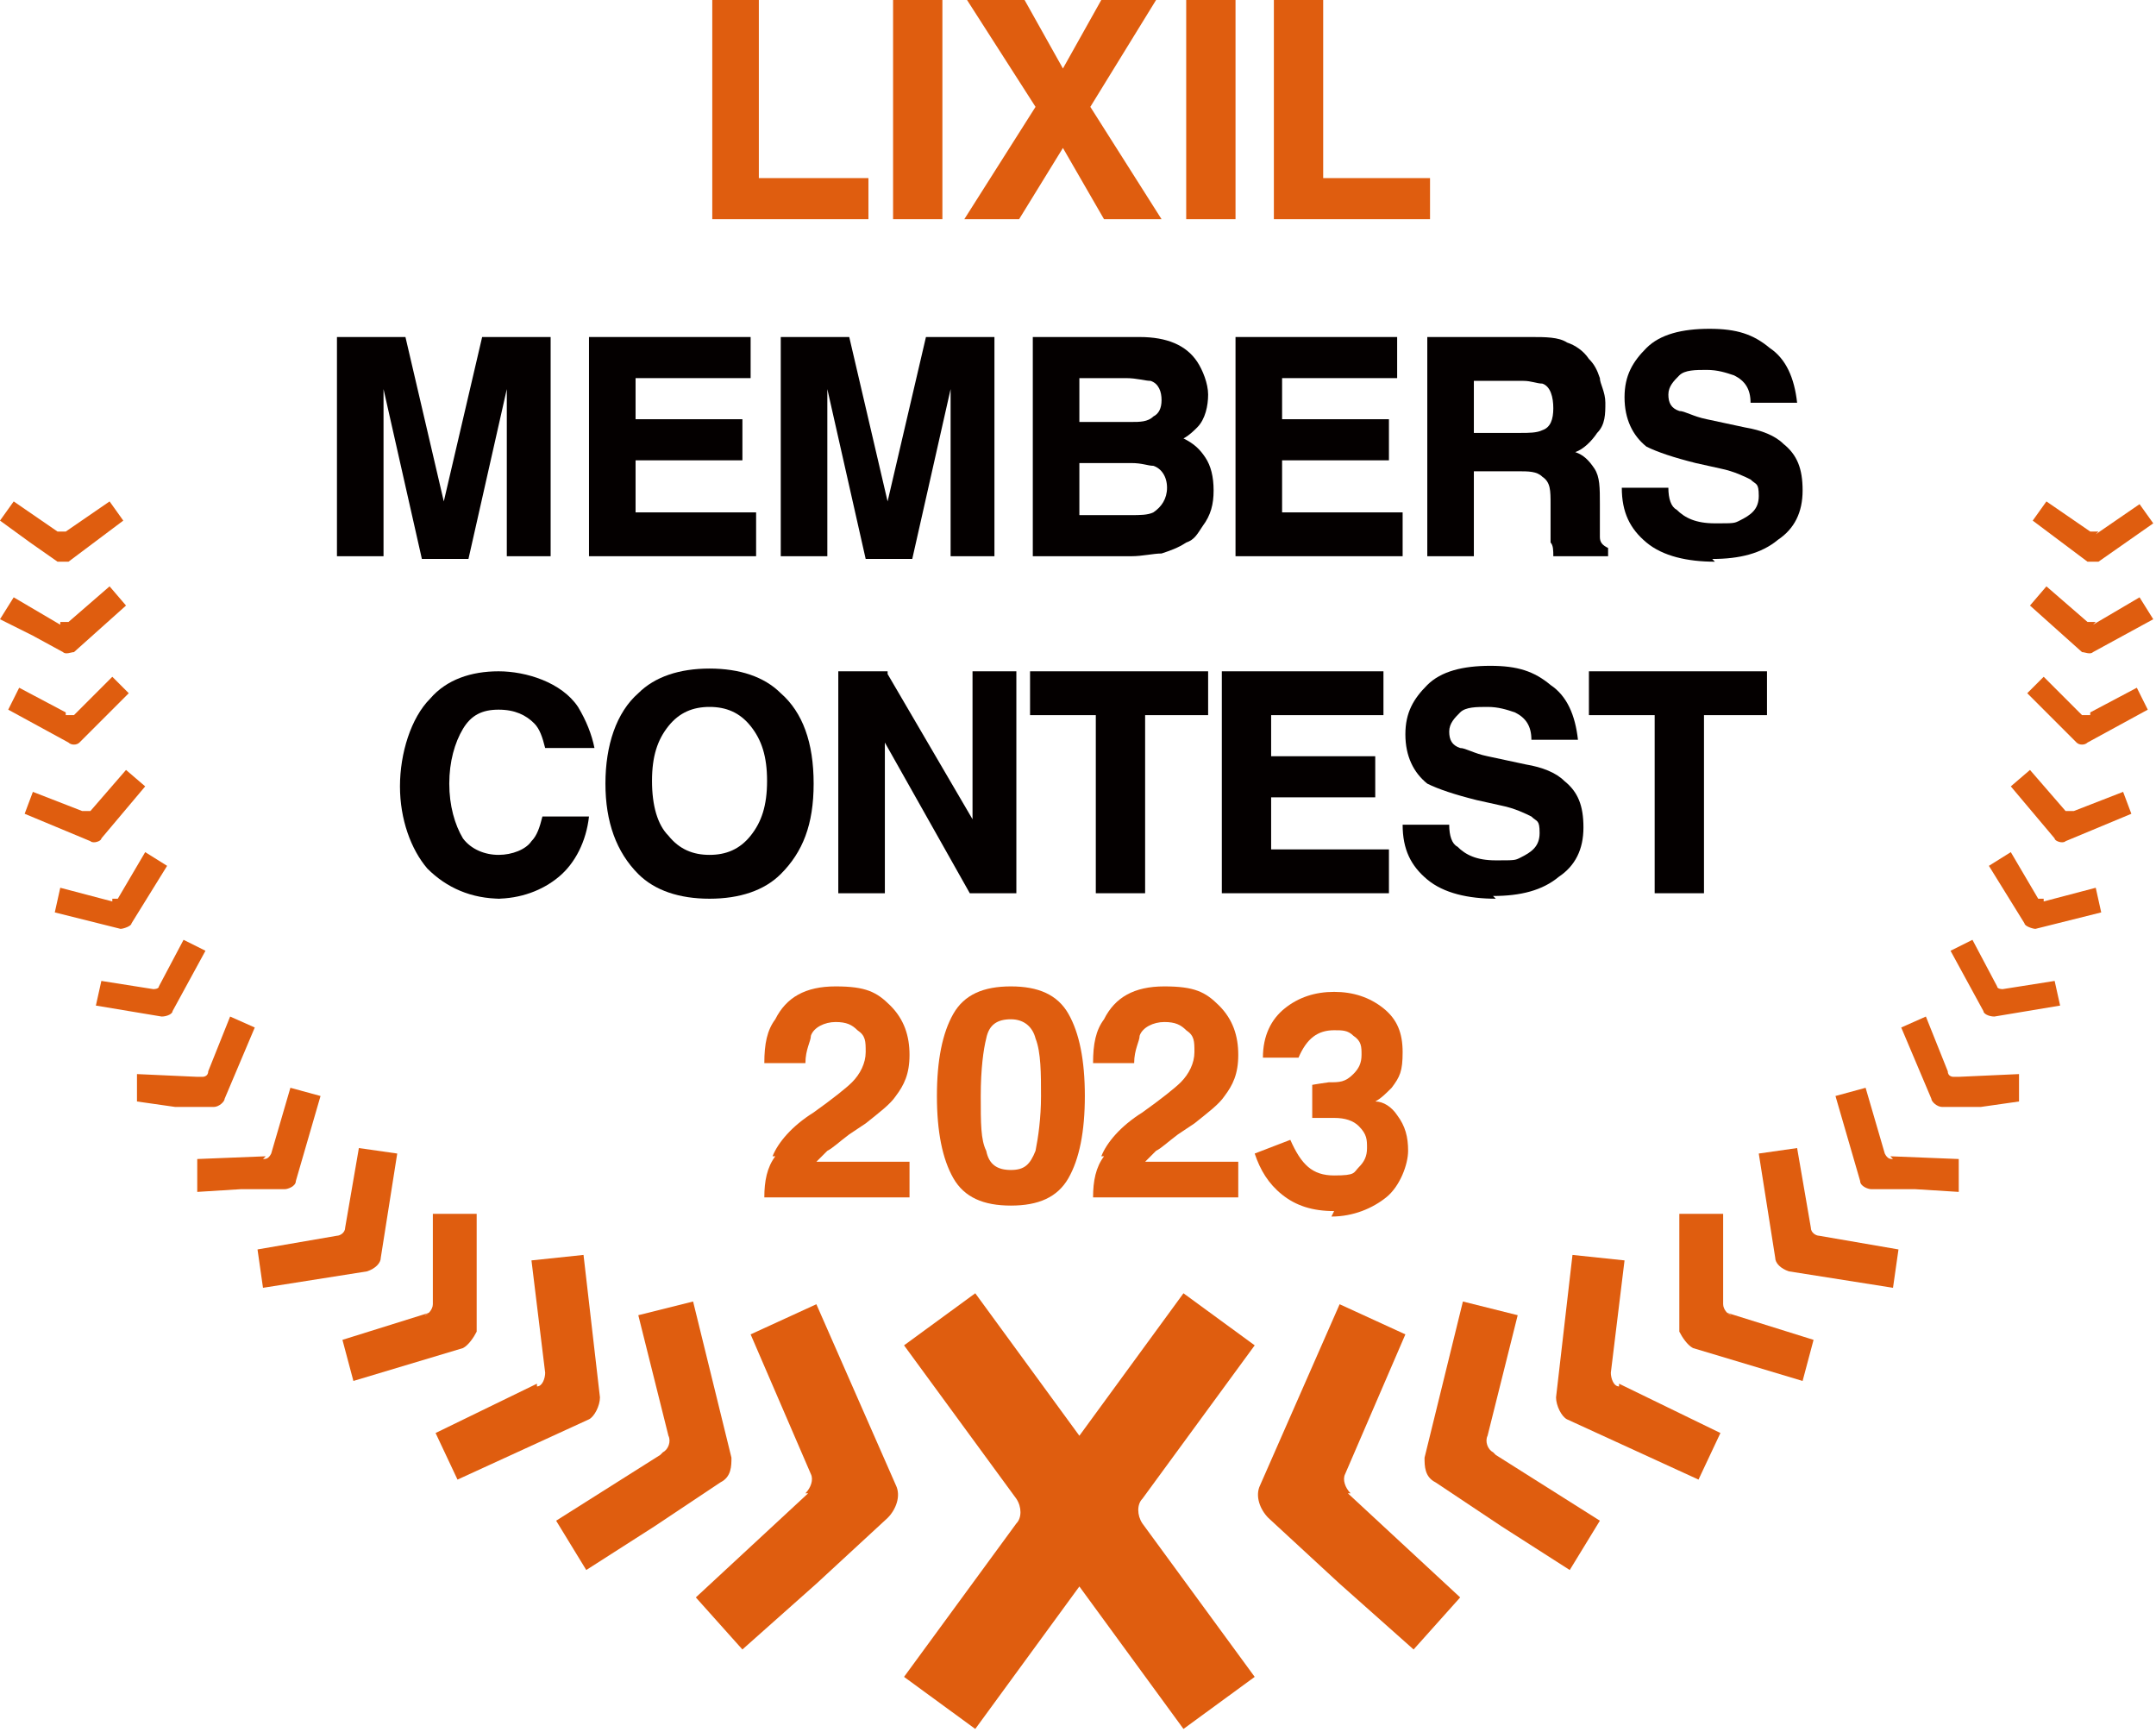 <?xml version="1.0" encoding="UTF-8"?><svg id="_レイヤー_2" xmlns="http://www.w3.org/2000/svg" xmlns:xlink="http://www.w3.org/1999/xlink" viewBox="0 0 78.7 63.2"><defs><style>.cls-1{fill:#040000;}.cls-2{fill:none;}.cls-3{fill:#df5d0f;}.cls-4{clip-path:url(#clippath);}</style><clipPath id="clippath"><rect class="cls-2" width="78.7" height="63.2"/></clipPath></defs><g id="_レイヤー_1-2"><polygon class="cls-3" points="26 0 26 8 31.7 8 31.7 6.5 27.7 6.5 27.7 0 26 0"/><rect class="cls-3" x="32.6" y="0" width="1.8" height="8"/><polygon class="cls-3" points="40.2 0 38.8 2.5 37.4 0 35.3 0 37.8 3.9 35.2 8 37.2 8 38.8 5.4 40.3 8 42.4 8 39.8 3.9 42.2 0 40.2 0"/><rect class="cls-3" x="43.3" y="0" width="1.8" height="8"/><polygon class="cls-3" points="46.5 0 46.5 8 52.2 8 52.2 6.5 48.3 6.5 48.3 0 46.5 0"/><g class="cls-4"><path class="cls-1" d="M20.2,20.3h-1.7v-5.4c0-.2,0-.4,0-.6,0,0,0,0,0-.1l-1.4,6.2h-1.7l-1.4-6.2s0,0,0,.1c0,.3,0,.5,0,.6v5.4h-1.7v-8h2.5l1.4,6,1.4-6h2.5v8Z"/><polygon class="cls-1" points="27.6 20.3 21.5 20.3 21.5 12.3 27.4 12.3 27.4 13.8 23.2 13.8 23.2 15.3 27.1 15.3 27.1 16.8 23.2 16.8 23.2 18.7 27.6 18.7 27.6 20.3"/><path class="cls-1" d="M36.4,20.3h-1.7v-5.4c0-.2,0-.4,0-.6,0,0,0,0,0-.1l-1.4,6.2h-1.7l-1.4-6.2s0,0,0,.1c0,.3,0,.5,0,.6v5.4h-1.7v-8h2.5l1.4,6,1.4-6h2.5v8Z"/><path class="cls-1" d="M41.3,20.3h-3.6v-8h3.9c1,0,1.7.3,2.1.9.2.3.4.8.4,1.2s-.1.9-.4,1.2c-.1.1-.3.3-.5.4.4.2.6.4.8.7.2.3.3.7.3,1.2s-.1.9-.4,1.3c-.2.3-.3.5-.6.6-.3.2-.6.3-.9.4-.3,0-.7.1-1.1.1M39.4,18.8h1.9c.3,0,.6,0,.8-.1.3-.2.5-.5.5-.9s-.2-.7-.5-.8c-.2,0-.4-.1-.8-.1h-1.9v2ZM39.4,15.4h1.9c.3,0,.6,0,.8-.2.2-.1.3-.3.3-.6s-.1-.6-.4-.7c-.2,0-.5-.1-.9-.1h-1.7v1.6Z"/><polygon class="cls-1" points="51.2 20.3 45.1 20.3 45.1 12.3 51 12.3 51 13.8 46.8 13.8 46.8 15.3 50.7 15.3 50.7 16.8 46.8 16.8 46.8 18.7 51.2 18.7 51.2 20.3"/><path class="cls-1" d="M58.6,20.3h-1.9c0-.2,0-.4-.1-.5,0-.2,0-.5,0-.7v-.7c0-.5,0-.8-.3-1-.2-.2-.5-.2-.9-.2h-1.6v3.1h-1.7v-8h3.8c.5,0,1,0,1.3.2.3.1.6.3.8.6.2.2.3.4.4.7,0,.2.2.5.2.9s0,.8-.3,1.1c-.2.3-.5.6-.8.7.3.1.5.3.7.6.2.3.2.7.2,1.3v.5c0,.4,0,.6,0,.7,0,.2.1.3.3.4h0v.3ZM53.8,15.8h1.7c.3,0,.6,0,.8-.1.3-.1.4-.4.4-.8s-.1-.8-.4-.9c-.2,0-.4-.1-.7-.1h-1.8v2Z"/><path class="cls-1" d="M62.6,20.5c-1,0-1.9-.2-2.5-.7-.6-.5-.9-1.1-.9-2h0c0,0,1.7,0,1.7,0h0c0,.4.1.7.3.8.3.3.7.5,1.4.5s.7,0,.9-.1c.4-.2.7-.4.7-.9s-.1-.4-.3-.6c-.2-.1-.6-.3-1.1-.4l-.9-.2c-.8-.2-1.4-.4-1.8-.6-.5-.4-.8-1-.8-1.8s.3-1.3.8-1.8c.5-.5,1.3-.7,2.3-.7s1.6.2,2.2.7c.6.4.9,1.1,1,2h0c0,0-1.7,0-1.7,0h0c0-.5-.2-.8-.6-1-.3-.1-.6-.2-1-.2s-.8,0-1,.2c-.2.2-.4.4-.4.7s.1.5.4.6c.2,0,.5.2,1,.3l1.4.3c.6.1,1.1.3,1.4.6.5.4.7.9.7,1.7s-.3,1.4-.9,1.8c-.6.5-1.4.7-2.4.7"/><path class="cls-1" d="M18.3,32.8c-1.1,0-2-.4-2.7-1.1-.6-.7-1-1.8-1-3s.4-2.5,1.1-3.2c.6-.7,1.5-1,2.5-1s2.3.4,2.9,1.3c.3.5.5,1,.6,1.5h0c0,0-1.8,0-1.8,0h0c-.1-.4-.2-.7-.4-.9-.3-.3-.7-.5-1.3-.5s-1,.2-1.3.7c-.3.5-.5,1.2-.5,2s.2,1.5.5,2c.3.4.8.6,1.3.6s1-.2,1.2-.5c.2-.2.3-.5.4-.9h0s1.7,0,1.7,0h0c-.1.9-.5,1.7-1.1,2.2-.6.5-1.4.8-2.3.8"/><path class="cls-1" d="M25.9,32.8c-1.1,0-2-.3-2.6-.9-.8-.8-1.2-1.9-1.2-3.3s.4-2.6,1.2-3.3c.6-.6,1.5-.9,2.6-.9s2,.3,2.6.9c.8.7,1.2,1.8,1.2,3.3s-.4,2.5-1.2,3.3c-.6.6-1.5.9-2.6.9M25.9,25.8c-.6,0-1.1.2-1.5.7-.4.5-.6,1.1-.6,2s.2,1.6.6,2c.4.5.9.7,1.5.7s1.1-.2,1.5-.7c.4-.5.6-1.1.6-2s-.2-1.5-.6-2c-.4-.5-.9-.7-1.5-.7"/><polygon class="cls-1" points="37.1 32.6 35.4 32.6 32.3 27.1 32.3 32.6 30.6 32.6 30.6 24.5 32.4 24.5 32.4 24.6 35.5 29.9 35.5 24.5 37.1 24.5 37.1 32.6"/><polygon class="cls-1" points="41.8 32.6 40 32.6 40 26.1 37.6 26.1 37.6 24.5 44.1 24.5 44.1 26.1 41.8 26.1 41.8 32.6"/><polygon class="cls-1" points="50.7 32.6 44.6 32.6 44.6 24.5 50.5 24.5 50.5 26.1 46.4 26.1 46.4 27.6 50.2 27.6 50.2 29.1 46.4 29.1 46.4 31 50.7 31 50.7 32.6"/><path class="cls-1" d="M54.6,32.8c-1,0-1.9-.2-2.5-.7-.6-.5-.9-1.1-.9-2h0c0,0,1.7,0,1.7,0h0c0,.4.1.7.3.8.3.3.7.5,1.4.5s.7,0,.9-.1c.4-.2.7-.4.7-.9s-.1-.4-.3-.6c-.2-.1-.6-.3-1.1-.4l-.9-.2c-.8-.2-1.4-.4-1.8-.6-.5-.4-.8-1-.8-1.8s.3-1.3.8-1.8c.5-.5,1.3-.7,2.3-.7s1.6.2,2.2.7c.6.4.9,1.1,1,2h0c0,0-1.7,0-1.7,0h0c0-.5-.2-.8-.6-1-.3-.1-.6-.2-1-.2s-.8,0-1,.2c-.2.2-.4.4-.4.7s.1.5.4.6c.2,0,.5.2,1,.3l1.4.3c.6.1,1.1.3,1.4.6.5.4.7.9.7,1.7s-.3,1.4-.9,1.8c-.6.5-1.4.7-2.4.7"/><polygon class="cls-1" points="62.2 32.6 60.4 32.6 60.4 26.1 58 26.1 58 24.5 64.5 24.5 64.5 26.1 62.2 26.1 62.2 32.6"/><path class="cls-3" d="M41.7,54.7l4.1-5.6-2.6-1.9-3.8,5.2-3.8-5.2-2.6,1.9,4.1,5.6c.2.3.2.7,0,.9l-4.1,5.6,2.6,1.9,3.8-5.2,3.8,5.2,2.6-1.9-4.1-5.6c-.2-.3-.2-.7,0-.9"/><path class="cls-3" d="M29.4,54.5c.2-.2.3-.5.2-.7l-2.2-5.1,2.4-1.1,2.9,6.6c.2.4,0,.9-.3,1.2l-2.6,2.4-2.7,2.4-1.7-1.9,4.1-3.8Z"/><path class="cls-3" d="M24.2,53c.2-.1.3-.4.2-.6l-1.1-4.4,2-.5,1.4,5.7c0,.3,0,.7-.4.9l-2.4,1.6-2.5,1.6-1.1-1.8,3.8-2.4Z"/><path class="cls-3" d="M19.6,50.6c.2,0,.3-.3.3-.5l-.5-4.1,1.9-.2.6,5.2c0,.3-.2.7-.4.8l-2.4,1.1-2.4,1.1-.8-1.7,3.7-1.8Z"/><path class="cls-3" d="M15.5,48c.1,0,.3-.2.3-.4v-3.3c0,0,1.6,0,1.6,0v4.3c-.1.2-.3.5-.5.6l-2,.6-2,.6-.4-1.5,3.2-1Z"/><path class="cls-3" d="M12.3,45.1c.1,0,.3-.1.3-.3l.5-2.9,1.4.2-.6,3.8c0,.2-.2.4-.5.5l-1.9.3-1.9.3-.2-1.4,2.9-.5Z"/><path class="cls-3" d="M9.6,42.3c.1,0,.2,0,.3-.2l.7-2.4,1.1.3-.9,3.1c0,.2-.3.3-.4.3h-1.6c0,0-1.6.1-1.6.1v-1.2s2.5-.1,2.5-.1Z"/><path class="cls-3" d="M7.4,39.3c0,0,.2,0,.2-.2l.8-2,.9.4-1.1,2.6c0,.1-.2.3-.4.3h-1.4c0,0-1.4-.2-1.4-.2v-1c0,0,2.2.1,2.2.1Z"/><path class="cls-3" d="M5.6,36.1c0,0,.2,0,.2-.1l.9-1.7.8.4-1.2,2.2c0,.1-.2.2-.4.2l-1.2-.2-1.2-.2.2-.9,1.9.3Z"/><path class="cls-3" d="M4.1,32.8c0,0,.2,0,.2,0l1-1.7.8.5-1.3,2.1c0,.1-.3.2-.4.2l-1.2-.3-1.2-.3.2-.9,1.9.5Z"/><path class="cls-3" d="M3,29.6c0,0,.2,0,.3,0l1.3-1.5.7.6-1.6,1.9c0,.1-.3.2-.4.1l-1.2-.5-1.2-.5.3-.8,1.8.7Z"/><path class="cls-3" d="M2.4,26.1c0,0,.2,0,.3,0l1.4-1.4.6.6-1.8,1.8c-.1.1-.3.1-.4,0l-1.1-.6-1.1-.6.4-.8,1.7.9Z"/><path class="cls-3" d="M2.2,22.7c0,0,.2,0,.3,0l1.5-1.3.6.7-1.9,1.7c-.1,0-.3.1-.4,0l-1.1-.6L0,22.6l.5-.8,1.7,1Z"/><path class="cls-3" d="M2.1,19.4c0,0,.2,0,.3,0l1.6-1.1.5.7-2,1.5c-.1,0-.3,0-.4,0l-1-.7L0,19l.5-.7,1.6,1.1Z"/><path class="cls-3" d="M49.3,54.5c-.2-.2-.3-.5-.2-.7l2.2-5.1-2.4-1.1-2.9,6.6c-.2.4,0,.9.3,1.2l2.6,2.4,2.7,2.4,1.7-1.9-4.1-3.8Z"/><path class="cls-3" d="M54.5,53c-.2-.1-.3-.4-.2-.6l1.1-4.4-2-.5-1.4,5.7c0,.3,0,.7.4.9l2.4,1.6,2.5,1.6,1.1-1.8-3.8-2.4Z"/><path class="cls-3" d="M59.1,50.6c-.2,0-.3-.3-.3-.5l.5-4.1-1.9-.2-.6,5.2c0,.3.2.7.4.8l2.4,1.1,2.4,1.1.8-1.7-3.7-1.8Z"/><path class="cls-3" d="M63.2,48c-.1,0-.3-.2-.3-.4v-3.3c0,0-1.6,0-1.6,0v4.3c.1.2.3.5.5.6l2,.6,2,.6.4-1.5-3.2-1Z"/><path class="cls-3" d="M66.4,45.1c-.1,0-.3-.1-.3-.3l-.5-2.9-1.4.2.6,3.8c0,.2.2.4.5.5l1.9.3,1.9.3.2-1.4-2.9-.5Z"/><path class="cls-3" d="M69.1,42.3c-.1,0-.2,0-.3-.2l-.7-2.4-1.1.3.9,3.1c0,.2.3.3.4.3h1.6c0,0,1.6.1,1.6.1v-1.2s-2.5-.1-2.5-.1Z"/><path class="cls-3" d="M71.3,39.3c0,0-.2,0-.2-.2l-.8-2-.9.4,1.1,2.6c0,.1.2.3.4.3h1.4c0,0,1.4-.2,1.4-.2v-1c0,0-2.2.1-2.2.1Z"/><path class="cls-3" d="M73.1,36.1c0,0-.2,0-.2-.1l-.9-1.7-.8.4,1.2,2.2c0,.1.2.2.4.2l1.2-.2,1.2-.2-.2-.9-1.9.3Z"/><path class="cls-3" d="M74.6,32.8c0,0-.2,0-.2,0l-1-1.7-.8.5,1.3,2.1c0,.1.3.2.4.2l1.2-.3,1.2-.3-.2-.9-1.9.5Z"/><path class="cls-3" d="M75.7,29.6c0,0-.2,0-.3,0l-1.3-1.5-.7.6,1.6,1.9c0,.1.3.2.4.1l1.2-.5,1.2-.5-.3-.8-1.8.7Z"/><path class="cls-3" d="M76.3,26.1c0,0-.2,0-.3,0l-1.4-1.4-.6.6,1.8,1.8c.1.1.3.1.4,0l1.1-.6,1.1-.6-.4-.8-1.7.9Z"/><path class="cls-3" d="M76.5,22.7c0,0-.2,0-.3,0l-1.5-1.3-.6.7,1.9,1.7c.1,0,.3.1.4,0l1.1-.6,1.1-.6-.5-.8-1.7,1Z"/><path class="cls-3" d="M76.6,19.4c0,0-.2,0-.3,0l-1.6-1.1-.5.7,2,1.5c.1,0,.3,0,.4,0l1-.7,1-.7-.5-.7-1.6,1.1Z"/><path class="cls-3" d="M28.2,42.2c.2-.5.7-1.1,1.5-1.6.7-.5,1.2-.9,1.4-1.1.3-.3.5-.7.5-1.1s0-.6-.3-.8c-.2-.2-.4-.3-.8-.3s-.8.2-.9.5c0,.2-.2.5-.2,1h-1.5c0-.7.1-1.2.4-1.6.4-.8,1.1-1.2,2.2-1.2s1.5.2,2,.7c.5.5.7,1.1.7,1.8s-.2,1.1-.5,1.5c-.2.3-.6.6-1.1,1l-.6.4c-.4.3-.6.5-.8.6-.1.1-.3.3-.4.4h3.4v1.3h-5.3c0-.6.1-1.1.4-1.5"/><path class="cls-3" d="M39,37c.4.7.6,1.7.6,3s-.2,2.3-.6,3c-.4.7-1.1,1-2.1,1s-1.7-.3-2.1-1c-.4-.7-.6-1.7-.6-3s.2-2.3.6-3c.4-.7,1.1-1,2.1-1s1.7.3,2.1,1M36,42c.1.5.4.7.9.7s.7-.2.9-.7c.1-.5.2-1.2.2-2s0-1.6-.2-2.1c-.1-.4-.4-.7-.9-.7s-.8.2-.9.7c-.1.4-.2,1.1-.2,2.1s0,1.6.2,2"/><path class="cls-3" d="M40.2,42.2c.2-.5.7-1.1,1.5-1.6.7-.5,1.2-.9,1.4-1.1.3-.3.5-.7.5-1.1s0-.6-.3-.8c-.2-.2-.4-.3-.8-.3s-.8.2-.9.5c0,.2-.2.5-.2,1h-1.5c0-.7.1-1.2.4-1.6.4-.8,1.1-1.2,2.2-1.2s1.5.2,2,.7c.5.5.7,1.1.7,1.8s-.2,1.1-.5,1.5c-.2.3-.6.6-1.1,1l-.6.4c-.4.3-.6.5-.8.6-.1.1-.3.3-.4.4h3.4v1.3h-5.3c0-.6.1-1.1.4-1.5"/></g><path class="cls-3" d="M48.7,44.2c-.8,0-1.4-.2-1.9-.6-.5-.4-.8-.9-1-1.5l1.3-.5c.4.9.8,1.3,1.6,1.3s.7-.1.9-.3c.2-.2.3-.4.3-.7s0-.5-.3-.8c-.2-.2-.5-.3-.9-.3h-.8v-1.2c-.1,0,.6-.1.6-.1.4,0,.6,0,.9-.3.2-.2.3-.4.3-.7s0-.5-.3-.7c-.2-.2-.4-.2-.7-.2-.6,0-1,.3-1.3,1h-1.3c0-.8.3-1.4.8-1.8.5-.4,1.1-.6,1.8-.6s1.3.2,1.8.6c.5.4.7.9.7,1.6s-.1.9-.4,1.3c-.2.2-.4.4-.6.5.3,0,.6.2.8.5.3.4.4.8.4,1.3s-.3,1.3-.8,1.7c-.5.4-1.2.7-2,.7Z"/></g></svg>